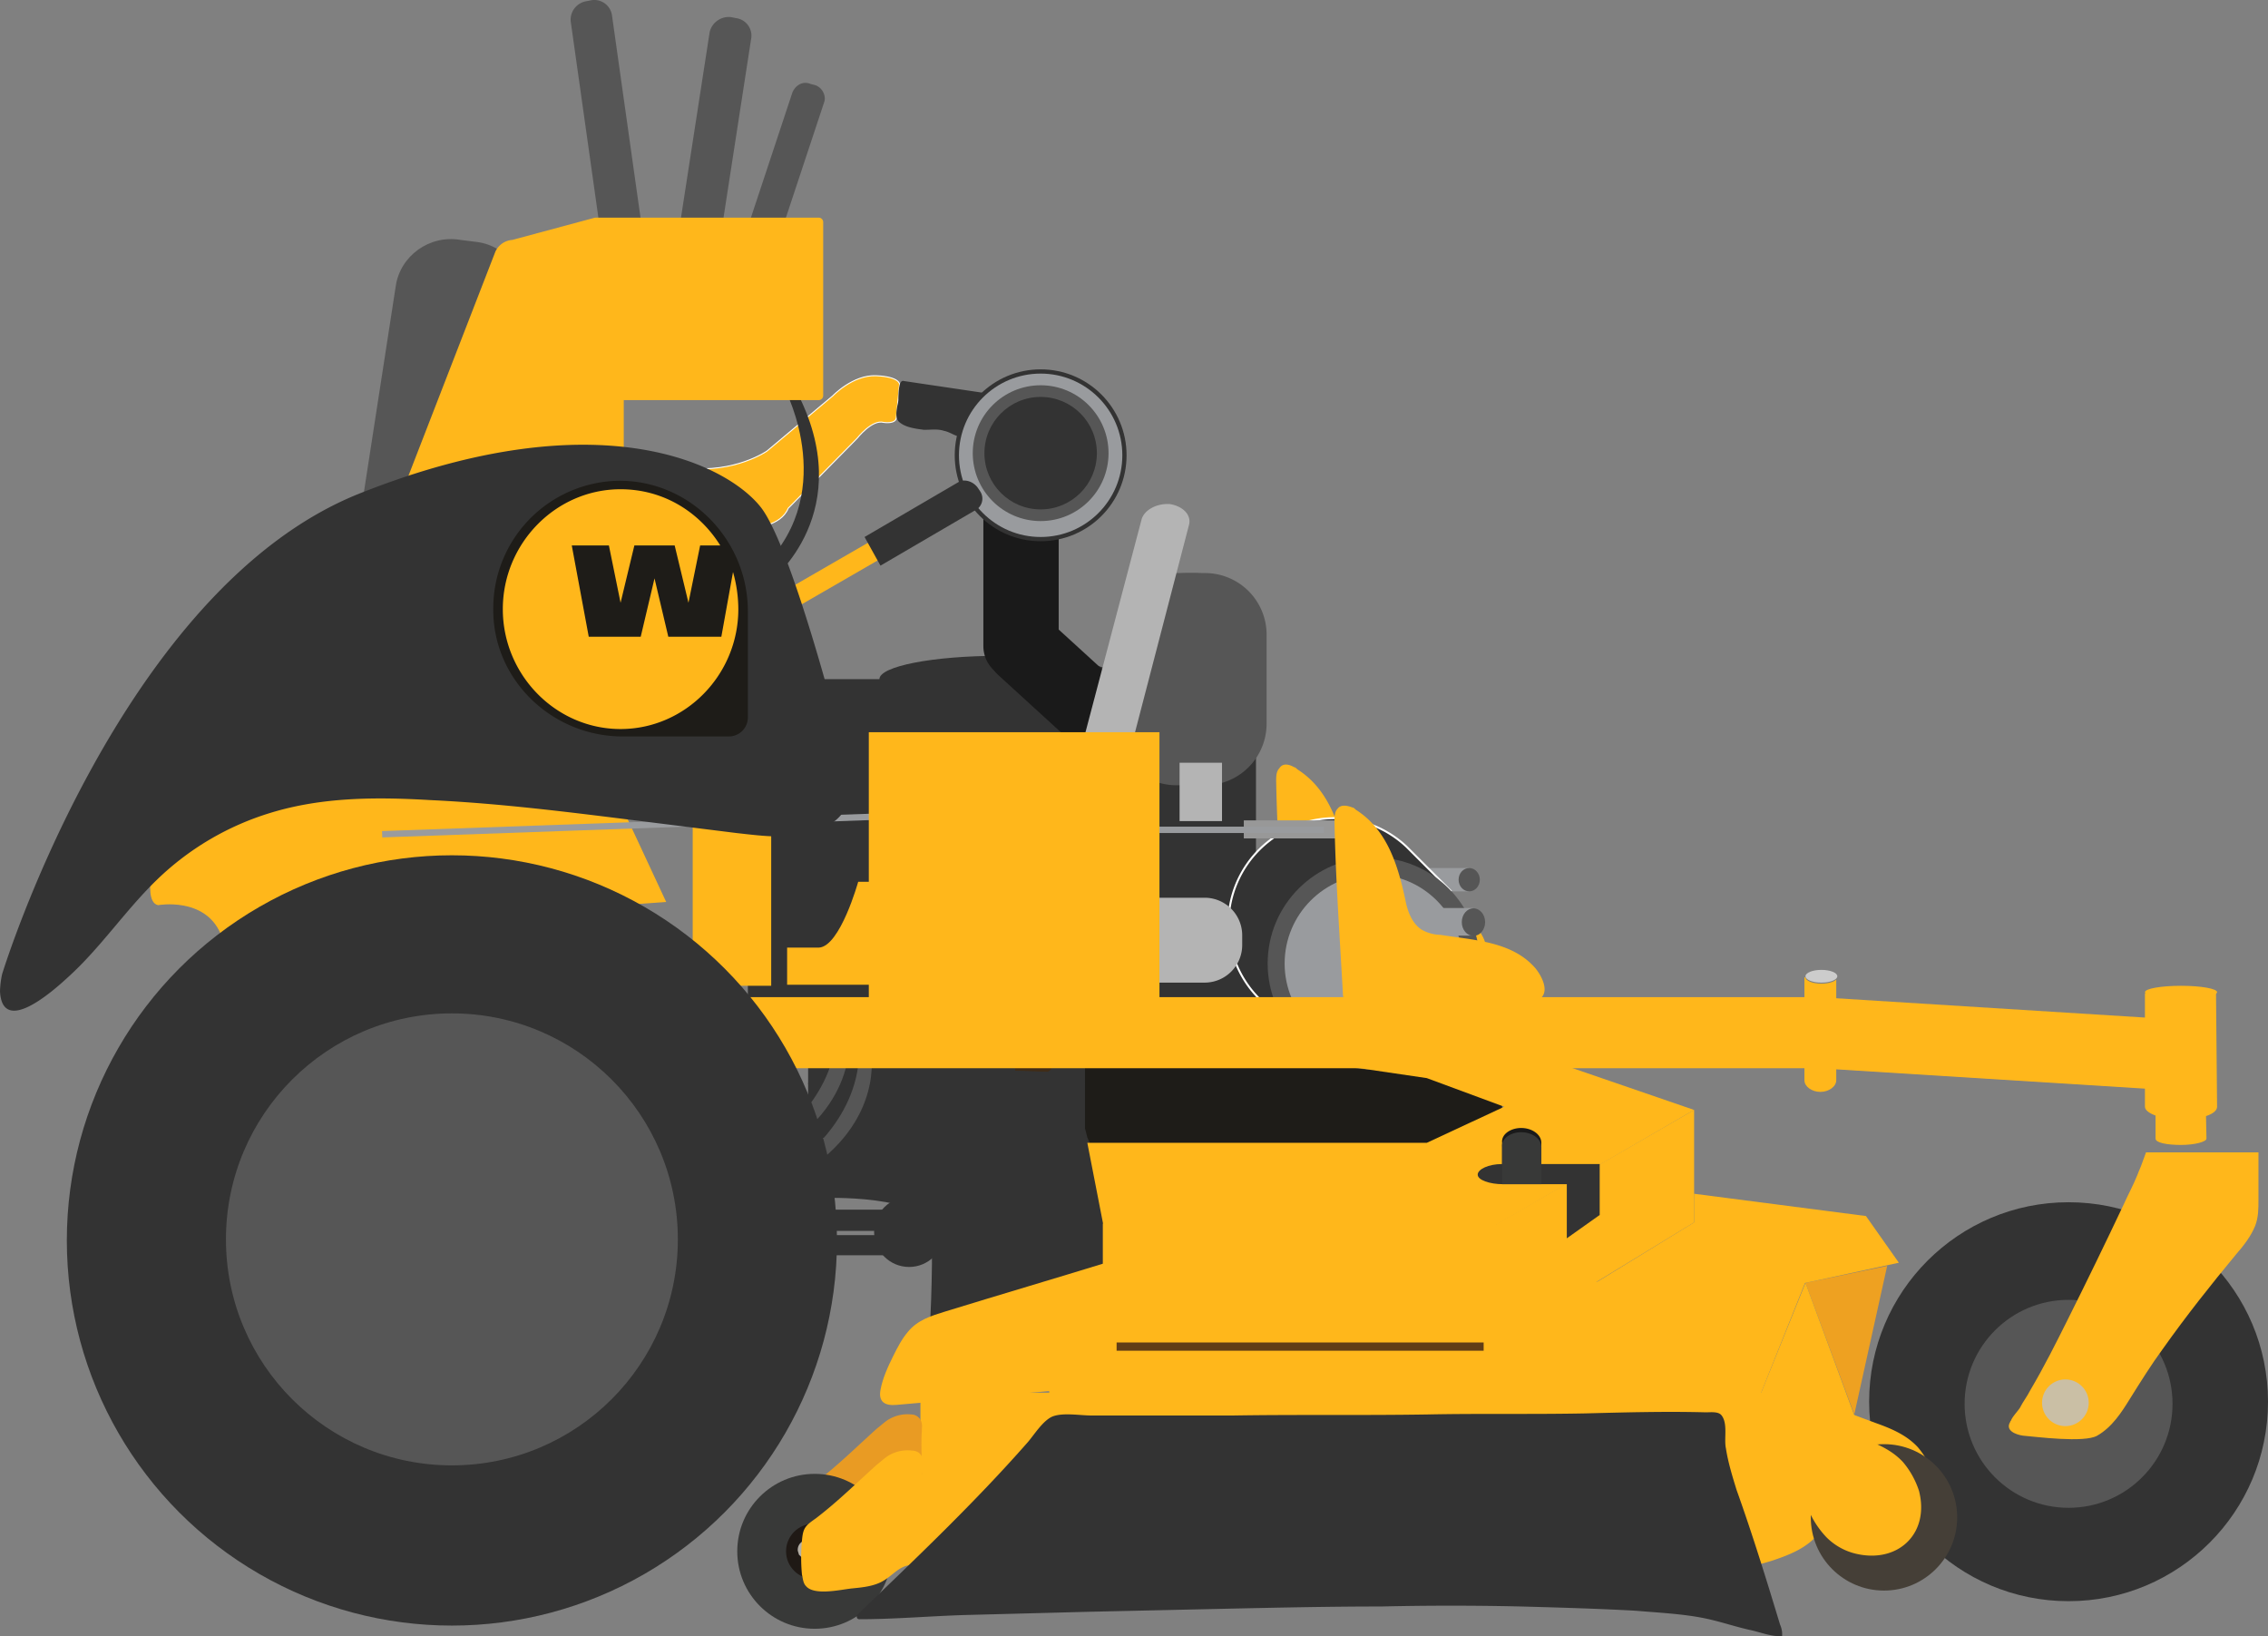 <svg xmlns="http://www.w3.org/2000/svg" viewBox="0 0 1152.816 831.509">
  <rect x="0" y="0" width="1152.816" height="831.509" fill="#808080" stroke="none"/>
  <defs>
    <style>
      .cls-1 {
        fill: #1e1c18;
      }

      .cls-11, .cls-2 {
        fill: #333;
      }

      .cls-3, .cls-4 {
        fill: #ffb71b;
      }

      .cls-11, .cls-3 {
        stroke: #fff;
      }

      .cls-3 {
        stroke-miterlimit: 10;
        stroke-width: 0.5px;
      }

      .cls-5 {
        fill: #1a1a1a;
      }

      .cls-6 {
        fill: #999b9e;
      }

      .cls-7 {
        fill: #565656;
      }

      .cls-8 {
        fill: #392916;
      }

      .cls-9 {
        fill: #b4b4b4;
      }

      .cls-10 {
        fill: #ccc;
      }

      .cls-12 {
        fill: #989898;
      }

      .cls-13 {
        fill: #eea121;
      }

      .cls-14 {
        fill: #613d16;
      }

      .cls-15 {
        fill: #e99b23;
      }

      .cls-16 {
        fill: #383938;
      }

      .cls-17 {
        fill: #1f1915;
      }

      .cls-18 {
        fill: #95938b;
      }

      .cls-19 {
        fill: #241a11;
      }

      .cls-20 {
        fill: #4b3214;
      }

      .cls-21 {
        fill: #4d3213;
      }

      .cls-22 {
        fill: #4d3416;
      }

      .cls-23 {
        fill: #422b13;
      }

      .cls-24 {
        fill: #362a1a;
      }

      .cls-25 {
        fill: #2d2316;
      }

      .cls-26 {
        fill: #26231f;
      }

      .cls-27 {
        fill: #342d20;
      }

      .cls-28 {
        fill: #2c261e;
      }

      .cls-29 {
        fill: #443c2e;
      }

      .cls-30 {
        fill: #5d3c15;
      }

      .cls-31 {
        fill: #3c2914;
      }

      .cls-32 {
        fill: #221d16;
      }

      .cls-33 {
        fill: #5c421f;
      }

      .cls-34 {
        fill: #191612;
      }

      .cls-35 {
        fill: #383630;
      }

      .cls-36 {
        fill: #6d461b;
      }

      .cls-37 {
        fill: #b5b0a6;
      }

      .cls-38 {
        fill: #955a24;
      }

      .cls-39 {
        fill: #402c17;
      }

      .cls-40 {
        fill: #2e261a;
      }

      .cls-41 {
        fill: #2a2113;
      }

      .cls-42 {
        fill: #8e5623;
      }

      .cls-43 {
        fill: #70716d;
      }

      .cls-44 {
        fill: #57564f;
      }

      .cls-45 {
        fill: #454139;
      }

      .cls-46 {
        fill: #413d35;
      }

      .cls-47 {
        fill: #cabfa5;
      }

      .cls-48 {
        fill: #818181;
      }

      .cls-49 {
        fill: #453f37;
      }

      .cls-50 {
        fill: #676767;
      }

      .cls-51 {
        fill: #be862c;
      }
    </style>
  </defs>
  <g id="Group_18" data-name="Group 18" transform="translate(0 0.011)">
    <rect id="Rectangle_1" data-name="Rectangle 1" class="cls-1" width="247.494" height="83.576" transform="translate(516.017 523.074)"/>
    <rect id="Rectangle_2" data-name="Rectangle 2" class="cls-2" width="258.278" height="169.849" transform="translate(380.138 345.137)"/>
    <ellipse id="Ellipse_1" data-name="Ellipse 1" class="cls-2" cx="60.93" cy="11.862" rx="60.93" ry="11.862" transform="translate(446.999 333.275)"/>
    <g id="Group_1" data-name="Group 1" transform="translate(307.885 190.906)">
      <path id="Path_1" data-name="Path 1" class="cls-3" d="M204.842,56.445l1.618-16.715s0-3.774-11.862-4.314-22.107,10.245-22.107,10.245L139.059,73.7s-16.176,11.323-40.979,8.627L69.5,78.552,57.1,127.08l75.488-14.558s13.48-.539,17.254-9.706l35.048-35.587s7.549-9.706,13.48-8.088C198.371,59.141,204.842,60.219,204.842,56.445Z" transform="translate(-57.1 -35.396)"/>
      <path id="Path_2" data-name="Path 2" class="cls-2" d="M85.588,56.448c-2.157-2.7-.539-7.549,0-10.784a33.158,33.158,0,0,1,.539-7.549s.539-2.7,2.157-2.157l43.675,6.47c6.47,1.078,13.48,2.157,19.951,2.7,2.157.539,12.941.539,12.941,3.235.539,6.47,2.157,13.48,2.157,20.49v.539l-.539.539c-4.314,2.157-9.166-1.078-13.48-1.618-4.853-.539-10.245,1.618-15.1.539a25.186,25.186,0,0,1-5.392-2.7c-4.853-2.7-11.323,0-16.715-2.157-2.157-.539-4.314-2.157-7.01-2.7-3.235-1.078-6.47-.539-10.245-.539-3.774-.539-9.706-1.078-12.941-4.314Z" transform="translate(63.232 -33.243)"/>
    </g>
    <g id="Group_2" data-name="Group 2" transform="translate(285.633 187.69)">
      <rect id="Rectangle_3" data-name="Rectangle 3" class="cls-4" width="10.245" height="180.094" transform="matrix(-0.5, -0.866, 0.866, -0.5, 5.122, 186.817)"/>
      <path id="Path_3" data-name="Path 3" class="cls-5" d="M109.415,146.131h4.853a16.8,16.8,0,0,0,16.715-16.715v-67.4A16.8,16.8,0,0,0,114.268,45.3h-4.853A16.8,16.8,0,0,0,92.7,62.015v67.4A16.8,16.8,0,0,0,109.415,146.131Z" transform="translate(121.508 11.316)"/>
      <path id="Path_4" data-name="Path 4" class="cls-5" d="M171.391,134.274l3.235-3.774c5.931-6.47,5.931-17.254-1.078-23.186L123.941,62.02c-6.47-5.931-17.254-5.931-23.186,1.078l-3.235,3.774c-5.931,6.47-5.931,17.254,1.078,23.186l49.607,45.293C154.676,141.283,164.921,140.744,171.391,134.274Z" transform="translate(123.697 65.771)"/>
      <circle id="Ellipse_2" data-name="Ellipse 2" class="cls-2" cx="43.675" cy="43.675" r="43.675" transform="translate(199.65)"/>
      <circle id="Ellipse_3" data-name="Ellipse 3" class="cls-6" cx="41.519" cy="41.519" r="41.519" transform="translate(201.806 2.157)"/>
      <circle id="Ellipse_4" data-name="Ellipse 4" class="cls-7" cx="34.509" cy="34.509" r="34.509" transform="translate(208.816 8.088)"/>
      <circle id="Ellipse_5" data-name="Ellipse 5" class="cls-2" cx="28.578" cy="28.578" r="28.578" transform="translate(214.747 14.019)"/>
      <path id="Path_5" data-name="Path 5" class="cls-2" d="M139.195,49.152l1.078,1.618a6.654,6.654,0,0,1-2.7,9.706L89.588,88.514,81.5,73.955l47.989-28.039C132.724,44.3,137.038,45.917,139.195,49.152Z" transform="translate(72.317 11.239)"/>
    </g>
    <g id="Group_3" data-name="Group 3" transform="translate(410.768 522.883)">
      <rect id="Rectangle_4" data-name="Rectangle 4" class="cls-2" width="140.732" height="28.039" transform="translate(140.732 55.518) rotate(180)"/>
      <rect id="Rectangle_5" data-name="Rectangle 5" class="cls-2" width="140.732" height="28.039" transform="translate(140.732 28.039) rotate(180)"/>
    </g>
    <path id="Path_6" data-name="Path 6" class="cls-2" d="M212.74,110.714l-1.078-4.314h-27.5l-1.078,4.314L86.027,106.4,77.4,116.645v24.8s55-2.157,56.077,16.715-1.078,56.077-1.078,56.077l109.458-39.9Z" transform="translate(339.943 467.359)"/>
    <path id="Path_7" data-name="Path 7" class="cls-7" d="M114.162,99.639s7.01,35.048-35.048,61.469L74.8,156.795s32.891-21.029,33.431-57.695h5.931Z" transform="translate(328.524 435.298)"/>
    <path id="Path_8" data-name="Path 8" class="cls-7" d="M112.062,97.439s7.01,35.048-35.048,61.469L72.7,154.595s32.891-21.029,33.431-57.695h5.931Z" transform="translate(319.3 425.635)"/>
    <path id="Path_9" data-name="Path 9" class="cls-7" d="M112.162,8.882l-2.157-.539c-3.774-1.618-7.549.539-9.166,4.314L69.026,108.634a7.5,7.5,0,0,0,4.853,9.166l2.157.539a7.5,7.5,0,0,0,9.166-4.853l31.813-95.978C118.094,14.274,115.937,9.96,112.162,8.882Z" transform="translate(301.945 34.302)"/>
    <path id="Path_10" data-name="Path 10" class="cls-7" d="M96.239,2.187l-2.7-.539A10.01,10.01,0,0,0,82.759,9.2L63.348,134.831A10.01,10.01,0,0,0,70.9,145.615l2.7.539a10.01,10.01,0,0,0,10.784-7.549L103.788,12.971A8.986,8.986,0,0,0,96.239,2.187Z" transform="translate(277.968 7.027)"/>
    <path id="Path_11" data-name="Path 11" class="cls-7" d="M64.626.048l-2.7.539a9.519,9.519,0,0,0-8.088,10.245L71.636,137.005a9.519,9.519,0,0,0,10.245,8.088l2.7-.539a9.519,9.519,0,0,0,8.088-10.245L74.871,8.136A9.122,9.122,0,0,0,64.626.048Z" transform="translate(236.249)"/>
    <path id="Path_12" data-name="Path 12" class="cls-2" d="M85.858,36.7s29.117,55-14.558,93.282l7.01,4.314s45.832-35.587,12.941-97.6H85.858Z" transform="translate(313.152 161.235)"/>
    <path id="Path_13" data-name="Path 13" class="cls-4" d="M105.2,85.827v76.028H65.3V77.2h39.362Z" transform="translate(286.799 339.112)"/>
    <path id="Path_14" data-name="Path 14" class="cls-8" d="M87.674,77.953c-1.078,2.7-2.7,5.392-3.774,8.088l4.314,4.314c14.558,14.019,25.882,3.774,38.283-3.774a30.822,30.822,0,0,0,4.314-3.774c-5.931-.539-9.706-2.7-8.627-9.706C111.939,83.345,99.537,76.874,87.674,77.953Z" transform="translate(368.491 321.105)"/>
    <path id="Path_15" data-name="Path 15" class="cls-4" d="M125.424,83.1h-15.1s-9.166,32.891-19.951,33.431H74.2V135.4h50.685V83.1Z" transform="translate(325.888 365.025)"/>
    <g id="Group_4" data-name="Group 4" transform="translate(566.702 291.217)">
      <path id="Path_16" data-name="Path 16" class="cls-7" d="M137.374,54h9.166a31.3,31.3,0,0,1,31.274,31.274v45.293a31.3,31.3,0,0,1-31.274,31.274h-9.166A31.3,31.3,0,0,1,106.1,130.567V85.274C106.639,68.019,120.659,54,137.374,54Z" transform="translate(-100.708 -54)"/>
      <path id="Path_17" data-name="Path 17" class="cls-7" d="M136.374,54h9.166a31.3,31.3,0,0,1,31.274,31.274v45.293a31.3,31.3,0,0,1-31.274,31.274h-9.166A31.3,31.3,0,0,1,105.1,130.567V85.274C105.639,68.019,119.659,54,136.374,54Z" transform="translate(-105.1 -54)"/>
    </g>
    <path id="Path_18" data-name="Path 18" class="cls-9" d="M112.179,183.96h0c7.01.539,13.48-3.235,14.558-8.088L157.472,57.787c1.078-4.853-3.235-9.166-9.706-10.245h0c-7.01-.539-13.48,3.235-14.558,8.088L101.934,174.255C100.856,179.107,105.169,183.421,112.179,183.96Z" transform="translate(446.974 208.627)"/>
    <path id="Path_19" data-name="Path 19" class="cls-4" d="M129.467,73.4c.539,0,1.078.539,1.618,1.078,16.176,10.245,21.568,28.578,25.343,46.371,1.078,5.392,3.235,11.323,8.088,14.558a20.18,20.18,0,0,0,9.706,2.7c16.715,2.7,36.127,3.235,47.989,16.715,3.235,3.774,7.549,11.862,2.7,15.637-3.235,2.7-7.549,3.235-11.323,3.774-8.627,1.078-17.254,0-25.882,0-17.794,1.078-36.127,1.618-53.92,2.7-2.7,0-5.392,0-7.01-1.618s-1.618-4.314-2.157-6.47c-1.618-29.656-3.774-59.312-4.314-88.429,0-2.157,0-4.853,1.618-6.47C123.535,71.241,126.771,71.78,129.467,73.4Z" transform="translate(528.361 316.493)"/>
    <path id="Path_20" data-name="Path 20" class="cls-9" d="M140.374,87.9h7.01l3.774,5.931-3.774,5.931h-7.01L136.6,93.831Z" transform="translate(599.951 386.107)"/>
    <path id="Path_21" data-name="Path 21" class="cls-10" d="M139.7,88.1h5.392l2.7,4.853-2.7,4.853H139.7L137,92.953Z" transform="translate(601.708 386.985)"/>
    <g id="Group_6" data-name="Group 6" transform="translate(705.816 441.115)">
      <rect id="Rectangle_6" data-name="Rectangle 6" class="cls-6" width="40.979" height="11.862"/>
      <g id="Group_5" data-name="Group 5" transform="translate(35.587)">
        <ellipse id="Ellipse_6" data-name="Ellipse 6" class="cls-7" cx="5.392" cy="5.931" rx="5.392" ry="5.931"/>
      </g>
    </g>
    <g id="Group_8" data-name="Group 8" transform="translate(624.397 415.773)">
      <path id="Path_22" data-name="Path 22" class="cls-11" d="M130.358,167.686a53.566,53.566,0,0,1,6.47-79.263h0A53.939,53.939,0,0,1,169.72,77.1a53.2,53.2,0,0,1,36.666,14.558h0l.539.539,2.157,2.157,19.951,19.95-8.627-2.7a59.643,59.643,0,0,1,3.774,19.951,54.079,54.079,0,0,1-53.92,53.92A52.084,52.084,0,0,1,146,179.548l5.392,9.166-17.794-17.794c-1.618-1.078-2.157-2.157-3.235-3.235Z" transform="translate(-115.8 -77.1)"/>
      <g id="Group_7" data-name="Group 7" transform="translate(19.95 19.951)">
        <circle id="Ellipse_7" data-name="Ellipse 7" class="cls-7" cx="53.92" cy="53.92" r="53.92"/>
        <circle id="Ellipse_8" data-name="Ellipse 8" class="cls-6" cx="45.293" cy="45.293" r="45.293" transform="translate(8.627 8.627)"/>
      </g>
    </g>
    <path id="Path_23" data-name="Path 23" class="cls-4" d="M410.924,128.756,310.632,186.99H110.588L102.5,145.471H275.045l39.362-18.333L275.045,112.58l-55-8.088L265.878,99.1h58.773Z" transform="translate(450.183 435.298)"/>
    <rect id="Rectangle_7" data-name="Rectangle 7" class="cls-12" width="47.989" height="9.166" transform="translate(680.212 426.067) rotate(180)"/>
    <path id="Path_24" data-name="Path 24" class="cls-5" d="M151.339,106.3c5.392,0,10.245,3.235,10.245,7.549v18.872H141.633V113.849C141.094,109.535,145.947,106.3,151.339,106.3Z" transform="translate(621.878 466.92)"/>
    <path id="Path_25" data-name="Path 25" class="cls-13" d="M170.2,127.927l41.519-8.627L195,194.788Z" transform="translate(747.523 524.017)"/>
    <path id="Path_26" data-name="Path 26" class="cls-4" d="M287.9,123.823l16.715,23.725-47.45,10.245H150.4l50.146-30.735V112.5Z" transform="translate(660.561 494.151)"/>
    <rect id="Rectangle_8" data-name="Rectangle 8" class="cls-4" width="452.391" height="62.008" transform="translate(920.238 769.741) rotate(180)"/>
    <path id="Path_27" data-name="Path 27" class="cls-4" d="M172.675,193.31c2.7,2.7,6.47,3.235,11.323,2.7,16.176-1.618,32.891,0,49.067,0h250.19c18.872,0,27.5-7.549,46.371-7.549l23.725-59.312h-110L392.131,158.8l-192.5-1.078V118.9c-28.039,8.627-55.538,16.715-83.576,25.342-7.01,2.157-14.019,4.314-18.872,10.245-3.235,3.774-5.392,8.088-7.549,12.4-2.7,5.392-5.392,11.323-6.47,17.255s2.157,8.088,8.088,7.549c25.882-2.157,51.763-4.853,77.645-7.01C169.44,189,170.518,191.692,172.675,193.31Z" transform="translate(364.371 522.26)"/>
    <path id="Path_28" data-name="Path 28" class="cls-4" d="M141,162.834,241.831,104.6v57.155L141,223.225Z" transform="translate(619.276 459.454)"/>
    <path id="Path_29" data-name="Path 29" class="cls-4" d="M186.29,235.211,165.8,179.673,189.525,120.9l26.421,71.714Z" transform="translate(728.198 531.044)"/>
    <rect id="Rectangle_9" data-name="Rectangle 9" class="cls-14" width="186.564" height="6.47" transform="translate(754.132 686.425) rotate(180)"/>
    <path id="Path_30" data-name="Path 30" class="cls-15" d="M135.781,135.571h0c1.618,2.157,1.078,4.314,1.078,6.47a114.088,114.088,0,0,0,3.235,38.283,22.931,22.931,0,0,1,1.078,5.931,5.663,5.663,0,0,1-2.7,4.853c-2.157,1.618-5.392.539-8.088.539-5.392.539-8.627,4.853-12.941,7.549-4.853,3.235-11.323,3.774-16.715,4.314s-18.333,3.774-22.647-1.078a19.316,19.316,0,0,1-2.157-5.931,92.173,92.173,0,0,1,0-17.254c.539-6.47,1.618-7.549,7.01-11.323,11.323-8.627,21.029-18.333,31.274-27.5,2.157-1.618,4.314-3.774,6.47-4.853a18.57,18.57,0,0,1,10.784-2.157A5.569,5.569,0,0,1,135.781,135.571Z" transform="translate(331.708 585.391)"/>
    <g id="Group_9" data-name="Group 9" transform="translate(374.746 749)">
      <circle id="Ellipse_9" data-name="Ellipse 9" class="cls-16" cx="39.362" cy="39.362" r="39.362"/>
      <circle id="Ellipse_10" data-name="Ellipse 10" class="cls-17" cx="14.019" cy="14.019" r="14.019" transform="translate(24.803 25.343)"/>
    </g>
    <path id="Path_31" data-name="Path 31" class="cls-4" d="M563.147,152.738c4.853,7.01,2.7,16.715-3.235,23.186s-14.558,9.706-22.646,12.4c-30.735,9.166-62.548,12.941-94.361,15.637a1431.114,1431.114,0,0,1-258.817-2.7c-19.951-2.157-39.9-4.853-59.312-7.549-11.862-1.618-23.725-3.774-32.891-11.323C85.414,177,81.1,167.3,83.257,158.669c2.7-10.784,8.627-13.48,19.411-14.019,85.733-5.392,172.006-8.088,257.739-6.47,41.519.539,83.037,2.157,124.556,4.314,14.558,1.078,29.656,1.618,44.215,2.7,10.245.539,25.882-1.618,32.891,7.549Z" transform="translate(363.203 604.889)"/>
    <g id="Group_10" data-name="Group 10" transform="translate(950.075 610.964)">
      <circle id="Ellipse_11" data-name="Ellipse 11" class="cls-2" cx="101.37" cy="101.37" r="101.37"/>
      <circle id="Ellipse_12" data-name="Ellipse 12" class="cls-7" cx="52.842" cy="52.842" r="52.842" transform="translate(48.528 49.607)"/>
    </g>
    <path id="Path_32" data-name="Path 32" class="cls-18" d="M56.849,50.845c4.853,0,9.706,1.618,12.941-3.774-2.7-5.931-9.166-4.314-14.019-6.47-2.157,2.157-4.314,3.774-6.47,5.931v3.774C52,52.462,54.153,53,56.849,50.845Z" transform="translate(216.527 178.364)"/>
    <path id="Path_33" data-name="Path 33" class="cls-19" d="M88.577,74.7c-12.4,5.392-25.343,5.931-38.823,4.853-5.931-.539-12.4-2.157-17.255,3.774,2.157,4.314,5.931,7.01,10.784,8.627,5.931,1.618,11.323,1.618,17.254,2.157,10.784-.539,21.568,1.618,32.352.539,14.558-1.078,29.656.539,44.215-1.618a18.222,18.222,0,0,0,6.47-3.235c1.618-2.157,2.157-4.314,1.078-6.47-8.088-6.47-17.255-2.7-25.882-3.774C109.067,76.857,97.744,81.71,88.577,74.7Z" transform="translate(142.741 328.132)"/>
    <path id="Path_34" data-name="Path 34" class="cls-20" d="M55.639,53.114c-1.618-3.235-4.853-3.774-7.549-4.314-7.01,2.7-13.48,5.392-20.49,8.088,5.931,4.314,2.7,10.245,3.774,15.637,4.853,5.931,11.862,5.392,18.872,5.392A24.422,24.422,0,0,0,58.874,76.3c4.853-1.618,9.166-3.235,12.941-5.931a8.008,8.008,0,0,0,2.157-7.549,8.385,8.385,0,0,0-3.235-4.314C66.423,55.27,58.874,60.662,55.639,53.114Z" transform="translate(121.22 214.379)"/>
    <path id="Path_35" data-name="Path 35" class="cls-21" d="M48.1,82.788c9.706,0,19.951.539,29.656.539,6.47,5.392,12.941,6.47,20.49,2.157,2.157-1.618,2.7-3.774,1.078-6.47A121.333,121.333,0,0,0,86.385,74.7H56.19C54.572,78.474,45.406,74.7,48.1,82.788Z" transform="translate(209.098 328.132)"/>
    <path id="Path_36" data-name="Path 36" class="cls-22" d="M26.1,54.174c.539,8.088,5.931,8.088,11.862,8.088,3.235-2.157,9.166-5.392,8.627-6.47-1.618-7.01-8.088-4.853-12.941-5.392C31.492,51.478,28.8,52.557,26.1,54.174Z" transform="translate(114.632 221.406)"/>
    <path id="Path_37" data-name="Path 37" class="cls-23" d="M68.782,82.788c2.7-2.7,5.392-5.392,8.627-8.088H42.9C47.214,90.337,61.233,76.857,68.782,82.788Z" transform="translate(188.418 328.132)"/>
    <path id="Path_38" data-name="Path 38" class="cls-24" d="M37.262,65.423c4.314-1.618,8.088-2.157,12.4.539,3.774-1.618,5.931-3.774,4.314-8.088C44.272,56.8,35.106,55.178,25.4,54.1,29.174,57.874,32.949,61.649,37.262,65.423Z" transform="translate(111.558 237.656)"/>
    <path id="Path_39" data-name="Path 39" class="cls-25" d="M111.74,89.554c.539-7.549-1.078-14.019-8.627-17.254H98.8c-4.853,11.323-18.333,9.706-25.882,17.254A4.661,4.661,0,0,0,71.3,92.79a2.362,2.362,0,0,0,.539,1.618,16.867,16.867,0,0,0,5.392,2.7c11.862,3.235,23.725,7.549,33.431-4.853C111.2,91.172,111.2,90.094,111.74,89.554Z" transform="translate(313.152 317.591)"/>
    <path id="Path_40" data-name="Path 40" class="cls-26" d="M58,80.946h47.45C89.813,77.171,73.637,68,58,80.946Z" transform="translate(254.738 326.2)"/>
    <path id="Path_41" data-name="Path 41" class="cls-27" d="M73.356,77.1H38.847c-2.7,2.7-2.7,5.392,0,8.627h0c3.235,4.314,8.627,6.47,11.323,11.323a19.228,19.228,0,0,0,5.392,5.931c3.774,1.618,7.549,0,10.784-1.078,5.931-2.7,12.941-2.157,18.333-6.47,3.774-5.392-.539-8.627-3.235-12.4C79.826,80.874,76.591,79.257,73.356,77.1Z" transform="translate(161.736 338.673)"/>
    <path id="Path_42" data-name="Path 42" class="cls-28" d="M43.6,77.1a64.372,64.372,0,0,1,4.314,8.627c9.166,0,15.637,8.088,25.343,6.47,6.47-2.7,12.941-5.392,17.794-9.706a4.9,4.9,0,0,0,0-5.392Z" transform="translate(191.492 338.673)"/>
    <path id="Path_43" data-name="Path 43" class="cls-29" d="M49.292,57.688V49.6H33.116C32.038,59.306,32.038,59.306,49.292,57.688Z" transform="translate(143.742 217.892)"/>
    <path id="Path_44" data-name="Path 44" class="cls-30" d="M87.448,85.545c-7.01-15.1-20.49-4.853-30.735-8.088H52.939c0,1.078-.539,2.7-.539,3.774C63.184,89.319,74.507,92.015,87.448,85.545Z" transform="translate(230.142 338.316)"/>
    <path id="Path_45" data-name="Path 45" class="cls-31" d="M51.537,59.284c-2.7-7.549-9.166-8.627-15.637-8.088v7.549a7.852,7.852,0,0,0,4.853,3.235C44.527,63.6,48.3,61.98,51.537,59.284Z" transform="translate(157.674 224.384)"/>
    <path id="Path_46" data-name="Path 46" class="cls-32" d="M49.776,52.6H45.462c-4.314.539-9.166-.539-11.862,4.314,3.774,1.078,7.549,2.7,11.323,3.774C49.237,59.61,51.394,57.453,49.776,52.6Z" transform="translate(147.572 231.068)"/>
    <path id="Path_47" data-name="Path 47" class="cls-33" d="M97.985,108.931c5.931.539,11.862,1.078,17.794,1.078a152.342,152.342,0,0,1,15.637-1.078,34.369,34.369,0,0,0,1.078-3.774,10.542,10.542,0,0,0-4.314-7.01,10.4,10.4,0,0,0-5.392-1.618,39.83,39.83,0,0,0-11.323,0c-3.774,1.078-7.01,2.157-10.245,4.853C99.063,103.539,97.446,105.7,97.985,108.931Z" transform="translate(429.894 422.231)"/>
    <path id="Path_48" data-name="Path 48" class="cls-34" d="M69.743,85.083C61.654,81.848,54.106,74.3,44.4,80.769c2.7,2.7,5.392,5.931,8.088,8.627-2.157,2.157-2.7,4.853-1.078,8.088,3.774,3.235,7.01,1.618,10.784,0a21.64,21.64,0,0,0,8.627-7.01C71.9,87.779,71.36,86.161,69.743,85.083Z" transform="translate(195.006 343.631)"/>
    <path id="Path_49" data-name="Path 49" class="cls-35" d="M63.668,88.083c0-2.7-.539-4.853-.539-7.549-7.01.539-15.637-2.7-21.029,4.314,1.078,3.774,4.314,6.47,7.549,8.627,3.774,2.157,7.549,1.078,10.784-1.078A8.385,8.385,0,0,0,63.668,88.083Z" transform="translate(184.904 352.493)"/>
    <path id="Path_50" data-name="Path 50" class="cls-36" d="M49.1,86.739a9.176,9.176,0,0,1,.539,3.774,16.565,16.565,0,0,0,8.088,5.392c4.853,1.078,10.245,1.078,15.637,1.078a58.312,58.312,0,0,1,26.96,8.088,6.27,6.27,0,0,0,5.392-1.078c5.392-7.01-.539-14.019,0-21.029-1.078,0-2.7-.539-3.774-.539-11.323-2.7-23.186-4.853-35.048-4.314C59.345,77.034,52.874,79.19,49.1,86.739Z" transform="translate(215.649 341.974)"/>
    <path id="Path_51" data-name="Path 51" class="cls-37" d="M77.9,153.927c5.392-1.078,13.48,8.627,15.1-1.618,1.618-10.784-11.323-2.157-15.637-7.01a4.9,4.9,0,0,0-2.157,4.314c0,.539.539,1.618.539,2.157Z" transform="translate(330.281 638.209)"/>
    <path id="Path_52" data-name="Path 52" class="cls-38" d="M94.669,107.066c11.323,0,23.186-.539,34.509-.539v-3.774c-5.931-.539-11.862-1.078-17.254-1.618-9.166,2.7-17.254-2.157-25.882-3.235-.539.539-1.078,1.618-1.618,2.157-1.078,3.235-.539,5.931,2.157,8.088A10.775,10.775,0,0,0,94.669,107.066Z" transform="translate(368.506 430.027)"/>
    <path id="Path_53" data-name="Path 53" class="cls-39" d="M95.726,106.9c5.392,0,11.323.539,16.715.539,1.618-1.078,2.157-1.618,1.618-2.7s-1.078-1.078-1.618-1.078c-1.618-1.078-3.235-2.7-4.853-3.774C101.657,99.35,95.186,98.272,95.726,106.9Z" transform="translate(420.291 437.204)"/>
    <path id="Path_54" data-name="Path 54" class="cls-40" d="M102.8,93.137v21.568h4.314V101.764C109.27,96.912,110.888,92.6,102.8,93.137Z" transform="translate(451.501 408.908)"/>
    <path id="Path_55" data-name="Path 55" class="cls-30" d="M63.794,88.488c5.931,1.618,11.862,2.7,17.255,4.314-4.314-13.48-17.794-8.088-26.421-12.4-1.078,1.618-1.078,3.235-.539,5.392C56.785,87.949,59.481,90.645,63.794,88.488Z" transform="translate(236.003 353.167)"/>
    <path id="Path_56" data-name="Path 56" class="cls-41" d="M69.955,84.614c0-1.618-.539-2.7-.539-4.314H52.161c-.539,2.7-3.774,5.931.539,8.627,2.157,2.157,4.853,2.7,8.088,2.157C64.563,90.006,67.8,88.388,69.955,84.614Z" transform="translate(221.754 352.727)"/>
    <path id="Path_57" data-name="Path 57" class="cls-42" d="M80.4,105.728h21.568V98.179C93.341,97.64,85.253,96.562,80.4,105.728Z" transform="translate(353.119 429.748)"/>
    <path id="Path_58" data-name="Path 58" class="cls-43" d="M71.066,93.453V89.678c-1.078-2.157-2.7-2.157-4.853-.539H61.9v4.314Z" transform="translate(271.867 386.485)"/>
    <path id="Path_59" data-name="Path 59" class="cls-44" d="M68.3,101.988a15.584,15.584,0,0,0,13.48,9.166c.539-.539,1.078-1.618,1.618-2.157,2.157-5.931-2.7-8.088-5.931-11.323a9.176,9.176,0,0,0-.539-3.774c-2.7,1.618-5.931,2.7-8.627,4.314A4.606,4.606,0,0,1,68.3,101.988Z" transform="translate(299.976 412.459)"/>
    <path id="Path_60" data-name="Path 60" class="cls-45" d="M82.466,98.6H73.839c-3.235,5.931-2.157,10.245,4.314,12.941,1.618,0,2.7-.539,4.314-.539C79.77,107.227,79.77,102.914,82.466,98.6Z" transform="translate(316.544 433.102)"/>
    <path id="Path_61" data-name="Path 61" class="cls-46" d="M91.129,107.541c-1.618-4.314-2.7-8.088-4.314-12.4-5.392,0-11.323-.539-16.715-.539,1.078,4.314,2.7,8.627,3.774,13.48C79.266,107.541,85.2,107.541,91.129,107.541Z" transform="translate(307.881 415.533)"/>
    <path id="Path_62" data-name="Path 62" class="cls-4" d="M196.563,252.567c6.47.539,31.274,3.774,37.744,0,7.549-4.314,12.4-11.862,16.715-18.872,5.392-8.627,10.784-17.255,16.715-25.343C279.6,191.637,292,176,304.943,160.363c3.774-4.314,7.549-9.166,9.706-14.558,1.618-4.314,1.618-8.627,1.618-12.941V119.923h0V108.6H259.111l-2.157,5.931h0c-.539,1.618-1.618,3.774-2.157,5.392-2.157,5.392-4.853,10.245-7.01,15.1-9.166,19.411-18.872,39.362-28.578,58.773-5.931,11.862-11.862,23.725-18.872,35.587-1.618,3.235-3.774,5.931-5.392,9.166-1.078,1.618-3.235,3.774-4.314,5.931,0,.539-.539.539-.539,1.078C187.4,249.871,192.789,252.028,196.563,252.567Zm15.637-7.549c-1.078-1.618-2.7-3.235-3.774-5.392,1.618-5.931,4.314-9.706,9.166-11.323l1.618,1.618c3.235,5.392.539,10.245-.539,15.1Z" transform="translate(831.697 477.022)"/>
    <circle id="Ellipse_13" data-name="Ellipse 13" class="cls-47" cx="11.862" cy="11.862" r="11.862" transform="translate(1037.965 701.011)"/>
    <rect id="Rectangle_10" data-name="Rectangle 10" class="cls-4" width="548.369" height="36.127" transform="translate(926.259 542.858) rotate(180)"/>
    <path id="Path_63" data-name="Path 63" class="cls-4" d="M335.818,104.245v36.127L171.9,130.127V94Z" transform="translate(754.99 412.898)"/>
    <g id="Group_13" data-name="Group 13" transform="translate(1090.268 500.967)">
      <g id="Group_11" data-name="Group 11" transform="translate(5.392 50.146)">
        <path id="Path_64" data-name="Path 64" class="cls-4" d="M228.542,102.5c.539,0,.539.539,0,0l.539,25.882c0,1.618-5.931,3.235-12.941,3.235s-12.941-1.078-12.941-3.235V103.039h25.342Z" transform="translate(-203.2 -100.882)"/>
        <ellipse id="Ellipse_14" data-name="Ellipse 14" class="cls-4" cx="12.402" cy="1.618" rx="12.402" ry="1.618" transform="translate(0.539)"/>
        <ellipse id="Ellipse_15" data-name="Ellipse 15" class="cls-4" cx="12.941" cy="1.618" rx="12.941" ry="1.618"/>
      </g>
      <g id="Group_12" data-name="Group 12">
        <path id="Path_65" data-name="Path 65" class="cls-4" d="M238.326,93.6h0l.539,57.695c0,3.774-8.088,6.47-18.333,6.47s-18.333-3.235-18.333-6.47V94.139c0-.539,0-.539.539-.539Z" transform="translate(-202.2 -89.826)"/>
        <ellipse id="Ellipse_16" data-name="Ellipse 16" class="cls-4" cx="17.794" cy="3.235" rx="17.794" ry="3.235" transform="translate(0.539 0.539)"/>
        <ellipse id="Ellipse_17" data-name="Ellipse 17" class="cls-4" cx="18.333" cy="3.235" rx="18.333" ry="3.235"/>
      </g>
    </g>
    <path id="Path_66" data-name="Path 66" class="cls-4" d="M276.438,130.238,250.556,74.7H14.385v44.754s-1.618,11.323,3.774,12.4c0,0,23.725-4.314,31.813,14.558Z" transform="translate(62.182 328.132)"/>
    <path id="Path_67" data-name="Path 67" class="cls-4" d="M186.276,92.1h0v52.3c0,3.235-3.774,5.931-8.088,5.931s-8.088-2.7-8.088-5.931V92.1Z" transform="translate(747.084 404.553)"/>
    <ellipse id="Ellipse_18" data-name="Ellipse 18" class="cls-48" cx="8.088" cy="3.235" rx="8.088" ry="3.235" transform="translate(917.723 493.418)"/>
    <ellipse id="Ellipse_19" data-name="Ellipse 19" class="cls-10" cx="8.088" cy="3.235" rx="8.088" ry="3.235" transform="translate(917.723 492.879)"/>
    <path id="Path_68" data-name="Path 68" class="cls-4" d="M167.8,130.6c16.176,6.47,32.352,12.941,48.528,18.872,7.549,2.7,15.637,5.931,21.568,12.4a43.433,43.433,0,0,1,8.088,14.558c5.392,21.029-9.706,36.127-30.2,32.352a31.339,31.339,0,0,1-16.715-8.627,45.809,45.809,0,0,1-10.784-18.333c-2.7-7.01-4.853-13.48-7.549-20.49-4.314-9.706-8.088-19.951-11.862-29.656C168.339,131.678,167.8,130.6,167.8,130.6Z" transform="translate(736.982 573.647)"/>
    <circle id="Ellipse_20" data-name="Ellipse 20" class="cls-49" cx="37.205" cy="37.205" r="37.205" transform="translate(920.419 733.903)"/>
    <path id="Path_69" data-name="Path 69" class="cls-4" d="M166.4,132c16.176,6.47,32.352,12.941,48.528,18.872,7.549,2.7,15.637,5.931,21.568,12.4a43.432,43.432,0,0,1,8.088,14.558c5.392,21.029-9.706,36.127-30.2,32.352a31.339,31.339,0,0,1-16.715-8.627,45.809,45.809,0,0,1-10.784-18.333c-2.7-7.01-4.853-13.48-7.549-20.49-4.314-9.706-8.088-19.951-11.862-29.656C166.939,133.078,166.4,132,166.4,132Z" transform="translate(730.833 579.795)"/>
    <path id="Path_70" data-name="Path 70" class="cls-15" d="M87.678,134.339l.539,23.725L86.6,156.986V133.8Z" transform="translate(380.35 587.701)"/>
    <path id="Path_71" data-name="Path 71" class="cls-4" d="M136.32,138.971h0c1.618,2.157,1.078,4.314,1.078,6.47a114.088,114.088,0,0,0,3.235,38.283,22.932,22.932,0,0,1,1.078,5.931,5.663,5.663,0,0,1-2.7,4.853c-2.157,1.618-5.392.539-8.088.539-5.392.539-8.627,4.853-12.941,7.549-4.853,3.235-11.323,3.774-16.715,4.314s-18.872,3.774-23.186-1.078c-1.618-1.618-1.618-3.774-2.157-5.931a92.173,92.173,0,0,1,0-17.254c.539-6.47,1.618-7.549,7.01-11.323,11.323-8.627,21.029-18.333,31.274-27.5,2.157-1.618,4.314-3.774,6.47-4.853a18.57,18.57,0,0,1,10.784-2.157C133.085,136.814,135.242,137.353,136.32,138.971Z" transform="translate(331.708 600.324)"/>
    <rect id="Rectangle_11" data-name="Rectangle 11" class="cls-4" width="200.044" height="60.391" transform="translate(760.603 682.234) rotate(180)"/>
    <g id="Group_15" data-name="Group 15" transform="translate(700.136 461.436)">
      <rect id="Rectangle_12" data-name="Rectangle 12" class="cls-6" width="48.528" height="14.019" transform="translate(48.528 14.019) rotate(180)"/>
      <g id="Group_14" data-name="Group 14" transform="translate(42.885 0.169)">
        <ellipse id="Ellipse_21" data-name="Ellipse 21" class="cls-7" cx="5.931" cy="7.01" rx="5.931" ry="7.01"/>
      </g>
    </g>
    <path id="Path_72" data-name="Path 72" class="cls-2" d="M151.7,109.7h49.607v25.882l-16.715,11.862v-27.5H152.241c-7.01,0-12.941-2.157-12.941-4.853S144.692,109.7,151.7,109.7Z" transform="translate(611.81 481.853)"/>
    <path id="Path_73" data-name="Path 73" class="cls-16" d="M151.339,106.7c5.392,0,10.245,3.235,10.245,7.549v18.872H141.633V114.249C141.094,109.935,145.947,106.7,151.339,106.7Z" transform="translate(621.878 468.677)"/>
    <path id="Path_74" data-name="Path 74" class="cls-4" d="M134.967,76.869c.539,0,1.078.539,1.618,1.078,16.176,10.245,21.568,28.578,25.342,46.371,1.078,5.392,3.235,11.323,8.088,14.558a20.18,20.18,0,0,0,9.706,2.7c16.715,2.7,36.127,3.235,47.989,16.715,3.235,3.774,7.549,11.862,2.7,15.637-3.235,2.7-7.549,3.235-11.323,3.774-8.627,1.078-17.254,0-25.882,0-17.794,1.078-36.127,1.618-53.92,2.7-2.7,0-5.392,0-7.01-1.618s-1.618-4.314-2.157-6.47C128.5,142.651,126.339,113,125.8,83.878c0-2.157,0-4.853,1.618-6.47C129.035,75.251,132.271,75.79,134.967,76.869Z" transform="translate(552.517 333.512)"/>
    <path id="Path_75" data-name="Path 75" class="cls-9" d="M124.692,127.736h23.186a19.1,19.1,0,0,0,18.872-18.872v-5.392A19.1,19.1,0,0,0,147.877,84.6H124.692a19.1,19.1,0,0,0-18.872,18.872v5.392C105.28,119.109,113.908,127.736,124.692,127.736Z" transform="translate(464.657 371.613)"/>
    <path id="Path_76" data-name="Path 76" class="cls-7" d="M66.789,192.246l-8.627-1.078c-15.637-2.157-26.421-17.254-23.725-32.891L51.691,46.662c2.157-15.637,17.255-26.421,32.891-23.725l8.627,1.078c15.637,2.157,26.421,17.254,23.725,32.891L99.68,168.522C96.984,184.158,82.426,194.942,66.789,192.246Z" transform="translate(149.431 98.971)"/>
    <rect id="Rectangle_13" data-name="Rectangle 13" class="cls-50" width="37.744" height="9.166" transform="translate(186.889 278.003) rotate(180)"/>
    <path id="Path_77" data-name="Path 77" class="cls-4" d="M35.8,189.27,94.573,37.754a10.315,10.315,0,0,1,8.627-5.931L145.258,20.5H259.03a2.319,2.319,0,0,1,2.157,2.157v88.429a2.319,2.319,0,0,1-2.157,2.157H159.817v31.274Z" transform="translate(157.235 90.084)"/>
    <rect id="Rectangle_14" data-name="Rectangle 14" class="cls-9" width="21.568" height="29.656" transform="translate(621.144 417.265) rotate(180)"/>
    <path id="Path_78" data-name="Path 78" class="cls-2" d="M124.711,125.357c0,6.47-5.931,11.862-13.48,11.862H77.8V126.974h42.058a1.078,1.078,0,1,0,0-2.157H77.8V114.033h33.431C118.779,113.494,124.711,118.347,124.711,125.357Z" transform="translate(341.7 500.706)"/>
    <circle id="Ellipse_22" data-name="Ellipse 22" class="cls-2" cx="17.794" cy="17.794" r="17.794" transform="translate(444.303 608.268)"/>
    <g id="Group_16" data-name="Group 16" transform="translate(33.97 434.645)">
      <circle id="Ellipse_23" data-name="Ellipse 23" class="cls-2" cx="195.731" cy="195.731" r="195.731"/>
      <circle id="Ellipse_24" data-name="Ellipse 24" class="cls-7" cx="114.85" cy="114.85" r="114.85" transform="translate(80.88 80.341)"/>
    </g>
    <rect id="Rectangle_15" data-name="Rectangle 15" class="cls-6" width="368.276" height="3.235" transform="translate(194.184 422.338) rotate(-2.039)"/>
    <rect id="Rectangle_16" data-name="Rectangle 16" class="cls-6" width="132.644" height="3.235" transform="translate(540.281 420.087)"/>
    <rect id="Rectangle_17" data-name="Rectangle 17" class="cls-4" width="147.742" height="147.742" transform="translate(441.607 372.098)"/>
    <g id="Group_17" data-name="Group 17" transform="translate(0 226.01)">
      <path id="Path_79" data-name="Path 79" class="cls-2" d="M1.078,310.932S60.93,115.2,182.79,66.673s187.643-14.558,204.358,7.549c16.715,22.647,42.6,126.173,42.6,126.173,3.774,15.1,4.853,29.656-12.4,36.666-13.48,5.931-28.578,3.774-43.136,2.157l-51.763-6.47c-34.509-4.314-69.018-8.627-103.527-10.245-27.5-1.618-55-1.618-81.42,6.47A142.5,142.5,0,0,0,79.8,262.943C63.626,278.58,51.224,297.452,34.509,312.55,27.5,319.02,1.078,342.745,0,319.56A47.192,47.192,0,0,1,1.078,310.932Z" transform="translate(0 -41.907)"/>
      <path id="Path_80" data-name="Path 80" class="cls-51" d="M50.1,88.158l5.931,32.891h26.96L90,91.393l7.01,29.656h26.421l8.627-46.371H113.183l-5.931,29.117-7.01-29.117H79.752L72.2,103.795,66.811,74.678H56.566C67.35,57.423,85.683,46.1,107.251,46.1c32.891,0,59.852,27.5,59.852,60.93s-26.96,60.93-59.852,60.93S47.4,140.461,47.4,107.03A69.325,69.325,0,0,1,50.1,88.158Z" transform="translate(208.182 -23.49)"/>
      <path id="Path_81" data-name="Path 81" class="cls-1" d="M46.506,110c-.539,36.127,29.656,65.244,65.783,65.244h53.92a9.665,9.665,0,0,0,9.706-9.706v-53.92C175.914,75.5,146.8,45.3,110.671,45.3A64.782,64.782,0,0,0,46.506,110Z" transform="translate(204.224 -27.004)"/>
      <path id="Path_82" data-name="Path 82" class="cls-4" d="M164.407,88.158l-5.931,32.891h-26.96l-7.01-29.656-7.01,29.656H91.075L82.448,74.678H101.32l5.931,29.117,7.01-29.117h20.49l7.01,29.117,5.931-29.117h10.245C147.153,57.423,128.82,46.1,107.251,46.1,74.36,46.1,47.4,73.6,47.4,107.03s26.96,60.93,59.852,60.93,59.852-27.5,59.852-60.93A69.324,69.324,0,0,0,164.407,88.158Z" transform="translate(208.182 -23.49)"/>
    </g>
    <path id="Path_83" data-name="Path 83" class="cls-2" d="M550.079,241.123a12.689,12.689,0,0,1,1.078,4.314v1.618h-1.078c-5.392,0-10.245-2.157-15.637-3.235-7.01-1.618-13.48-3.774-20.49-5.392-11.862-2.7-24.8-3.235-37.205-4.314-19.411-1.078-38.823-1.618-58.234-2.157q-35.587-.809-71.175,0c-25.343,0-50.685.539-76.028,1.078l-72.792,1.618c-20.49.539-40.979,1.078-62.008,1.618-18.333.539-36.127,2.157-54.46,2.157-1.078,0-1.618-1.078-1.078-2.157,29.656-28.578,59.852-57.156,86.812-87.89,3.235-3.774,7.549-10.784,12.4-12.941,5.392-2.157,14.019-.539,19.95-.539H271.85c32.891-.539,66.322,0,99.213-.539,26.96-.539,53.381,0,80.341-.539,20.49-.539,40.979-1.078,60.93-.539,2.7,0,6.47-.539,8.088,1.618,3.235,4.314,1.078,11.862,2.157,16.715,1.078,7.01,3.235,14.019,5.392,21.029C536.059,195.29,543.069,217.937,550.079,241.123Z" transform="translate(354.704 584.445)"/>
  </g>
</svg>
